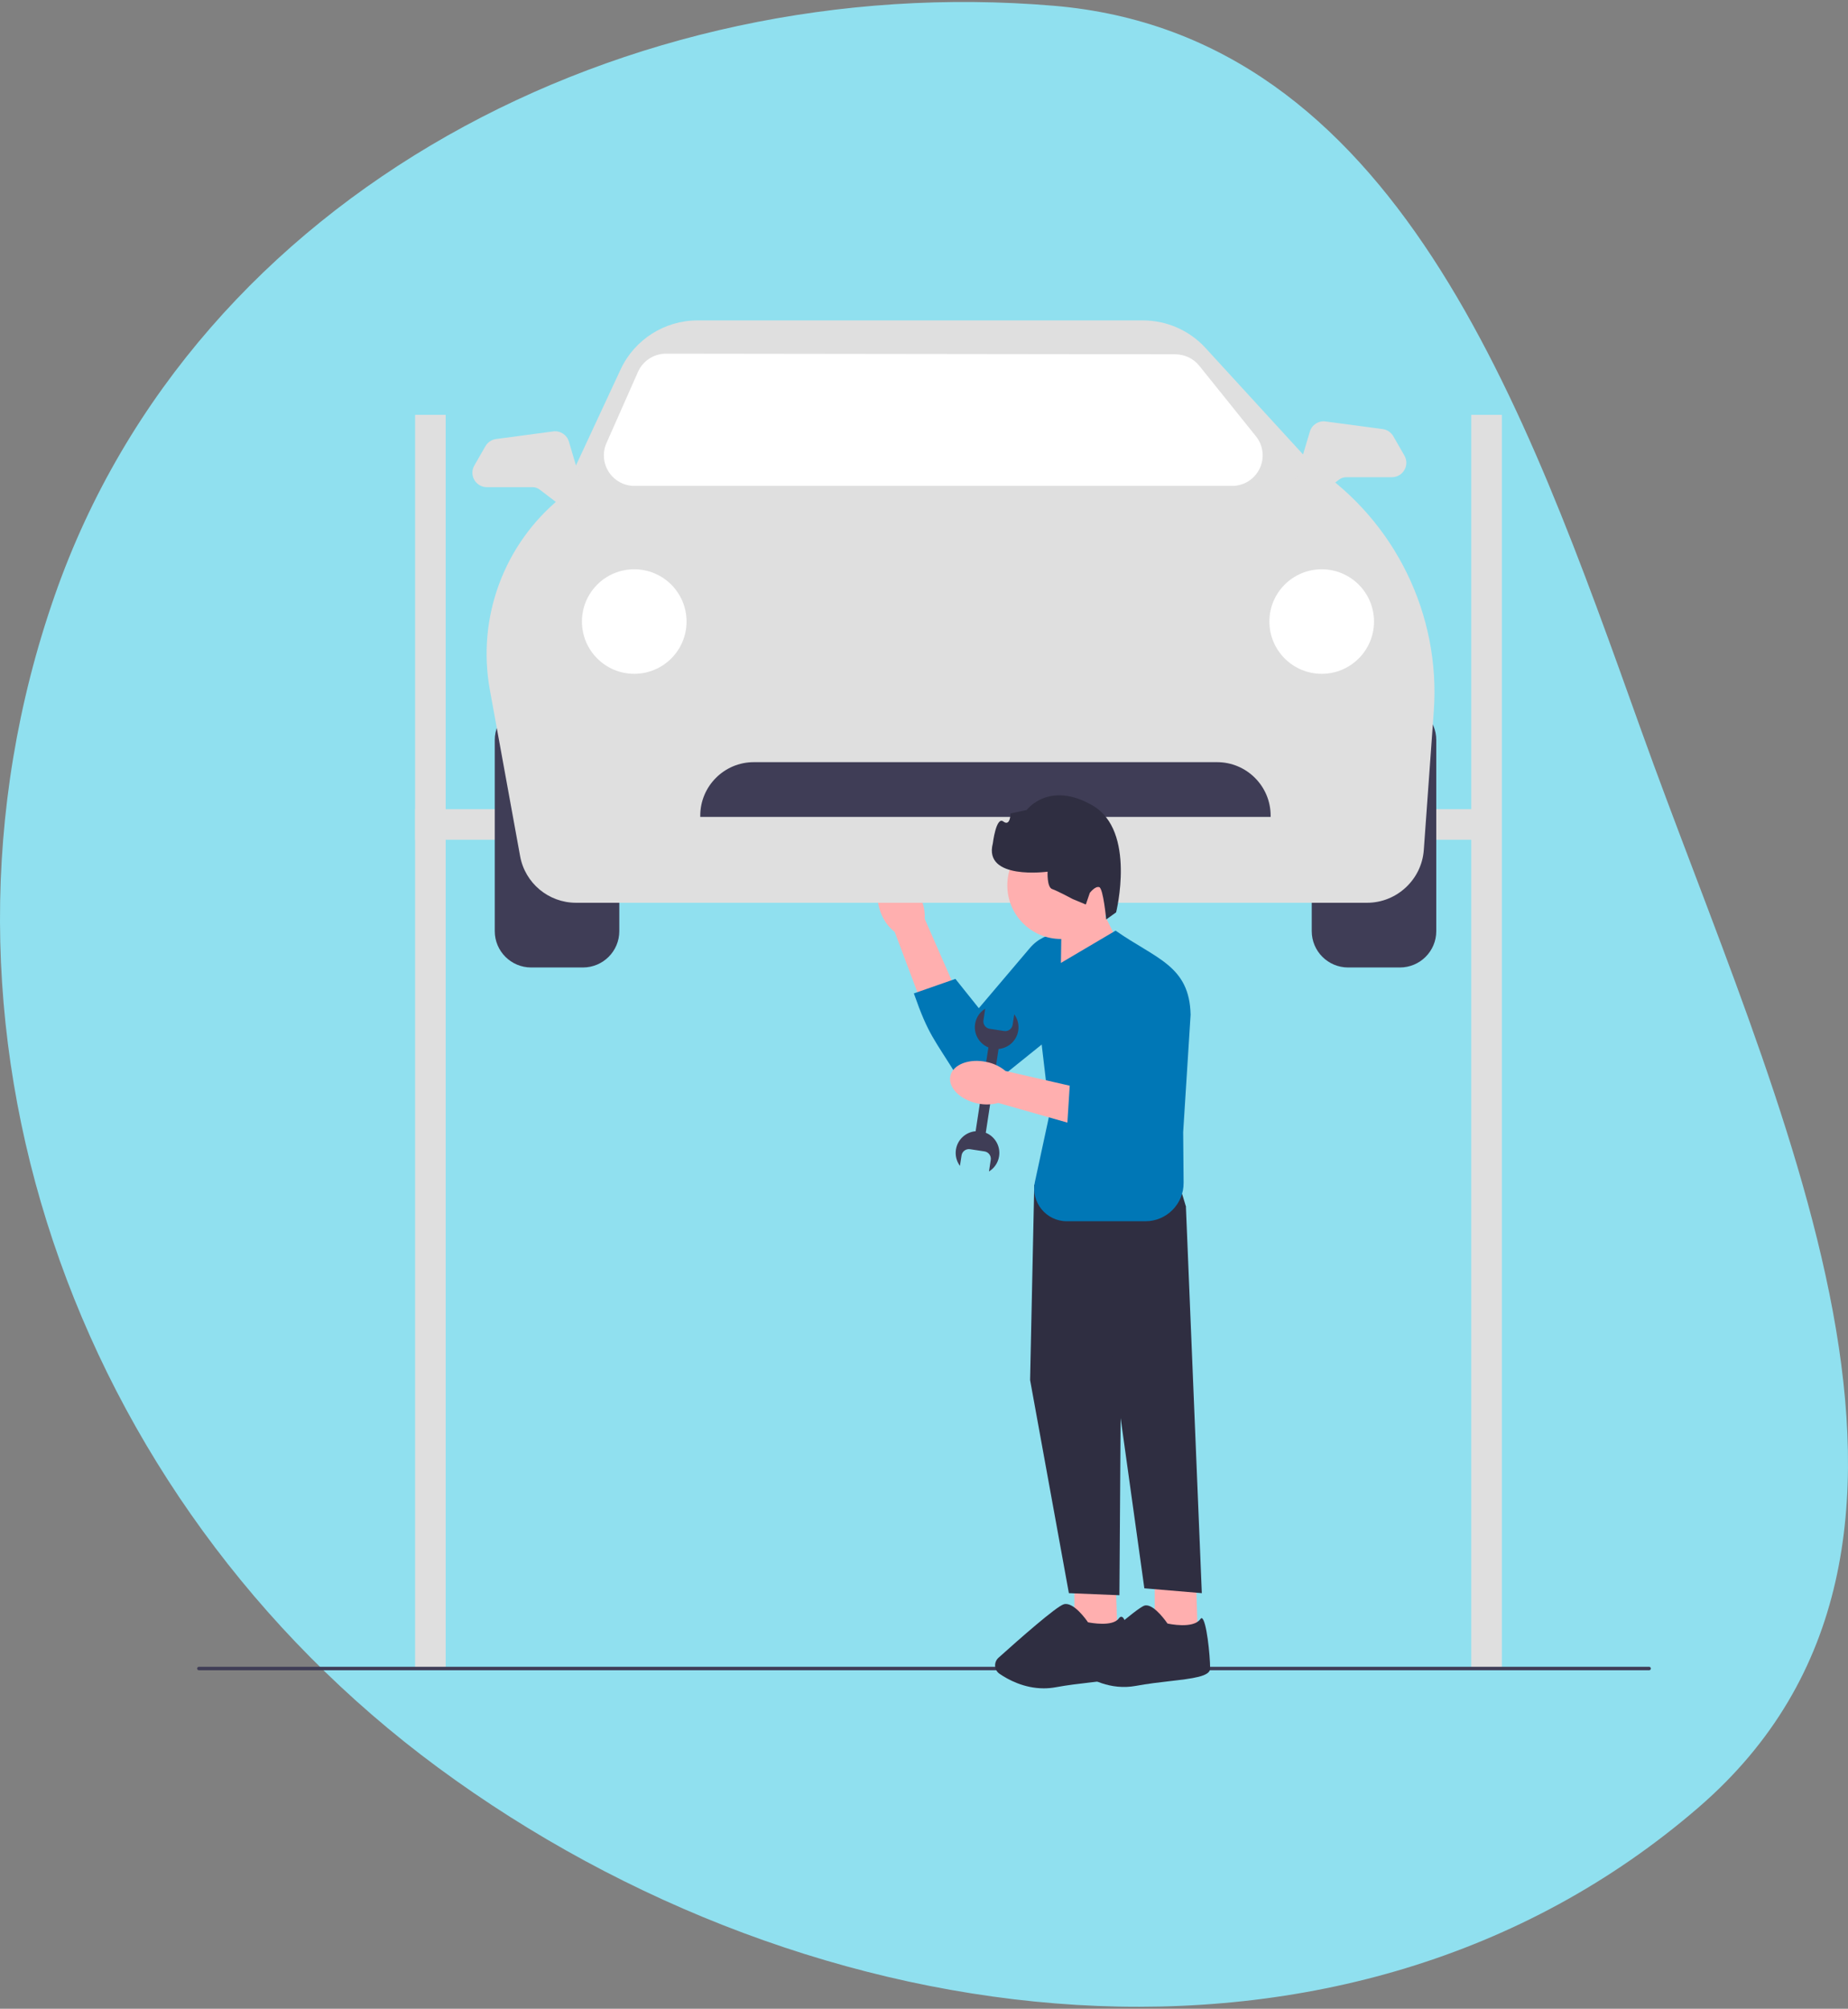 <svg width="600" height="652" viewBox="0 0 600 652" fill="none" xmlns="http://www.w3.org/2000/svg">
<rect x="0" y="0" width="600" height="652" fill="#808080" stroke="none"/>
<path fill-rule="evenodd" clip-rule="evenodd" d="M342.124 1.872C453.175 11.243 495.166 131.733 532.721 236.661C576.251 358.282 649.222 502.277 551.437 586.683C437.221 685.271 263.663 663.267 142.226 573.726C23.479 486.169 -30.887 332.482 17.797 193.209C63.589 62.211 203.844 -9.796 342.124 1.872Z" fill="#90E0EF"/>
<g clip-path="url(#clip0_39_30)">
<path d="M286.304 297.074C283.922 291.818 284.819 286.316 288.305 284.784C291.792 283.252 296.549 286.271 298.93 291.529C299.912 293.616 300.358 295.91 300.231 298.219L310.029 320.616L298.979 325.047L290.492 302.497C288.662 301.047 287.226 299.188 286.304 297.074Z" fill="#FFAFAF"/>
<path d="M354.02 306.583C359.994 312.21 359.62 321.81 353.226 326.955L321.917 352.154C318.5 354.904 313.429 353.932 311.273 350.114C303.045 336.808 301.494 336.079 296.712 322.442L310.197 317.73L317.801 327.24L334.402 307.678C339.42 301.766 348.375 301.266 354.02 306.583Z" fill="#0077B6"/>
<path d="M233.136 272.559V262.644H134.775V272.559H233.136Z" fill="#DFDFDF"/>
<path d="M482.199 272.559V262.644H383.838V272.559H482.199Z" fill="#DFDFDF"/>
<path d="M189.263 228.398H172.447C165.925 228.398 160.638 233.679 160.638 240.194V302.227C160.638 308.742 165.925 314.023 172.447 314.023H189.263C195.785 314.023 201.073 308.742 201.073 302.227V240.194C201.073 233.679 195.785 228.398 189.263 228.398Z" fill="#3F3D56"/>
<path d="M454.514 228.398H437.698C431.176 228.398 425.889 233.679 425.889 240.194V302.227C425.889 308.742 431.176 314.023 437.698 314.023H454.514C461.036 314.023 466.323 308.742 466.323 302.227V240.194C466.323 233.679 461.036 228.398 454.514 228.398Z" fill="#3F3D56"/>
<path d="M443.855 293.021H187.032C178.103 293.021 170.463 286.652 168.866 277.877L159.044 223.919C154.773 200.453 163.623 176.546 182.145 161.502L201.512 119.881C206.001 110.233 215.783 104 226.434 104H371.104C378.795 104 386.184 107.25 391.377 112.917L426.963 151.755C452.998 169.279 467.768 199.587 465.515 230.867L462.272 275.901C461.58 285.501 453.491 293.021 443.855 293.021Z" fill="#DFDFDF"/>
<path d="M400.025 157.717H205.991C202.621 157.717 199.512 156.033 197.673 153.213C195.834 150.392 195.55 146.87 196.913 143.792L207.141 120.695C208.697 117.18 212.189 114.863 216.035 114.793L381.443 114.994C384.592 114.974 387.6 116.39 389.509 118.882L407.907 141.777C410.22 144.795 410.609 148.786 408.924 152.194C407.239 155.601 403.829 157.717 400.025 157.717Z" fill="white"/>
<path d="M429.123 218.705C438.503 218.705 446.106 211.11 446.106 201.741C446.106 192.373 438.503 184.778 429.123 184.778C419.744 184.778 412.141 192.373 412.141 201.741C412.141 211.11 419.744 218.705 429.123 218.705Z" fill="white"/>
<path d="M205.925 218.705C215.304 218.705 222.907 211.11 222.907 201.741C222.907 192.373 215.304 184.778 205.925 184.778C196.545 184.778 188.942 192.373 188.942 201.741C188.942 211.11 196.545 218.705 205.925 218.705Z" fill="white"/>
<path d="M412.545 265.152H227.355V264.748C227.355 255.172 235.155 247.381 244.742 247.381H395.158C404.746 247.381 412.545 255.172 412.545 264.748V265.152Z" fill="#3F3D56"/>
<path d="M184.867 165.059C183.865 165.059 182.861 164.741 182.018 164.097L175.237 158.919C174.564 158.404 173.726 158.121 172.878 158.121H158.071C156.377 158.121 154.858 157.247 154.01 155.782C153.161 154.318 153.158 152.568 154.001 151.101L157.616 144.81C158.338 143.554 159.627 142.689 161.066 142.497L179.592 140.03C181.901 139.724 184.05 141.118 184.711 143.345L189.367 159.042C189.88 160.77 189.342 162.663 187.997 163.866C187.111 164.658 185.99 165.059 184.867 165.059Z" fill="#DFDFDF"/>
<path d="M425.112 161.828C423.988 161.828 422.868 161.427 421.981 160.635C420.637 159.432 420.099 157.539 420.611 155.811L425.268 140.114C425.928 137.885 428.082 136.486 430.387 136.8L448.913 139.266C450.351 139.458 451.641 140.323 452.363 141.579L455.978 147.869C456.821 149.337 456.818 151.087 455.969 152.551C455.12 154.016 453.602 154.89 451.908 154.89H437.1C436.252 154.89 435.415 155.173 434.741 155.688L427.961 160.866C427.118 161.509 426.114 161.828 425.112 161.828Z" fill="#DFDFDF"/>
<path d="M144.701 134.647H134.775V541.173H144.701V134.647Z" fill="#DFDFDF"/>
<path d="M487.614 134.647H477.688V541.173H487.614V134.647Z" fill="#DFDFDF"/>
<path d="M64 541.568C64 541.877 64.248 542.125 64.558 542.125H535.442C535.752 542.125 536 541.877 536 541.568C536 541.259 535.752 541.011 535.442 541.011H64.558C64.248 541.011 64 541.259 64 541.568Z" fill="#3F3D56"/>
<path d="M374.914 510.817V529.231L388.852 529.68L388.271 510.817H374.914Z" fill="#FFAFAF"/>
<path d="M372.156 521.063C371.967 521.063 371.783 521.087 371.604 521.138C369.088 521.856 354.527 534.841 350.125 538.804C349.581 539.293 349.292 539.992 349.332 540.722C349.371 541.448 349.733 542.108 350.324 542.533C353.663 544.935 360.503 548.735 368.803 547.199C372.621 546.493 376.474 546.048 379.873 545.657C387.151 544.817 392.899 544.155 392.899 541.581C392.899 537.215 391.696 525.708 390.188 525.225C390.051 525.183 389.892 525.289 389.71 525.544C387.401 528.772 379.473 527.054 379.137 526.98L379.048 526.96L378.998 526.885C378.957 526.823 375.075 521.063 372.156 521.063Z" fill="#2F2E41"/>
<path d="M348.836 510.817V529.231L362.774 529.68L362.193 510.817H348.836Z" fill="#FFAFAF"/>
<path d="M343.216 379.002L335.797 384.616L334.448 447.941L347.038 517.105L363.449 517.778L363.898 451.759L385.03 391.578L380.759 377.431L343.216 379.002Z" fill="#2F2E41"/>
<path d="M377.836 389.781L385.03 391.578L390.201 517.105L371.542 515.533L359.177 426.833L377.836 389.781Z" fill="#2F2E41"/>
<path d="M338.885 548C332.489 548 327.292 545.176 324.516 543.272C323.678 542.697 323.159 541.784 323.092 540.766C323.025 539.74 323.426 538.758 324.191 538.07C331.08 531.88 342.996 521.393 345.402 520.706C348.52 519.814 352.704 525.77 353.243 526.56C354.114 526.738 361.251 528.1 363.266 525.283C363.65 524.746 364.01 524.722 364.247 524.797C366.399 525.486 367.27 539.327 367.27 541.581C367.27 544.555 361.64 545.204 353.847 546.103C350.455 546.494 346.61 546.937 342.807 547.64C341.459 547.89 340.148 548 338.885 548Z" fill="#2F2E41"/>
<path d="M358.631 296.982L363.752 307.287L344.397 316.625L344.634 300.104L358.631 296.982Z" fill="#FFAFAF"/>
<path d="M344.466 304.778C354.085 304.778 361.883 296.989 361.883 287.381C361.883 277.773 354.085 269.984 344.466 269.984C334.847 269.984 327.05 277.773 327.05 287.381C327.05 296.989 334.847 304.778 344.466 304.778Z" fill="#FFAFAF"/>
<path d="M344.348 312.607L362.206 302.066C375.304 311.242 386.212 313.388 386.559 329.364L384.145 367.473L384.286 383.885C384.346 390.775 378.77 396.392 371.873 396.392H346.372C339.623 396.392 334.595 390.173 336.016 383.584L340.831 361.257L335.69 317.742L344.348 312.607Z" fill="#0077B6"/>
<path d="M362.376 296.134L359.156 298.438C359.156 298.438 358.209 288.395 356.901 287.949C355.594 287.504 353.83 289.818 353.83 289.818L352.542 293.589L348.282 291.815C348.282 291.815 343.35 289.162 341.607 288.568C339.864 287.973 340.128 282.928 340.128 282.928C340.128 282.928 319.201 285.79 322.346 273.739C322.346 273.739 323.428 264.874 325.745 266.636C328.063 268.398 328.094 264.035 328.094 264.035L333.344 262.909C333.344 262.909 340.549 253.215 354.761 261.461C368.972 269.708 362.376 296.134 362.376 296.134Z" fill="#2F2E41"/>
<path d="M326.029 334.642L321.324 333.926C320.01 333.726 319.099 332.489 319.299 331.176L319.874 327.406C318.166 328.46 316.913 330.225 316.587 332.362C316.084 335.66 317.95 338.766 320.91 339.976L316.793 366.968C316.783 367.036 316.785 367.102 316.783 367.169C313.587 367.434 310.87 369.848 310.366 373.153C310.07 375.09 310.591 376.964 311.671 378.425L312.189 375.029C312.389 373.717 313.628 372.807 314.941 373.007L319.646 373.723C320.96 373.923 321.871 375.16 321.671 376.472L321.096 380.242C322.804 379.188 324.057 377.424 324.383 375.286C324.887 371.981 323.013 368.868 320.041 367.665C320.059 367.6 320.081 367.537 320.091 367.47L324.208 340.478C327.395 340.204 330.102 337.794 330.605 334.495C330.9 332.558 330.379 330.685 329.299 329.224L328.781 332.619C328.581 333.932 327.343 334.842 326.029 334.642Z" fill="#3F3D56"/>
<path d="M317.265 358.128C311.619 356.913 307.724 352.92 308.566 349.21C309.408 345.499 314.667 343.476 320.315 344.692C322.578 345.145 324.69 346.152 326.472 347.627L350.324 353.084L347.315 364.593L324.121 357.991C321.866 358.598 319.515 358.645 317.265 358.128Z" fill="#FFAFAF"/>
<path d="M365.202 309.416C373.284 307.967 380.786 313.978 381.123 322.173L382.774 362.302C382.954 366.681 379.156 370.175 374.801 369.634C359.199 368.325 360.295 369.921 346.476 365.648L347.402 350.98L360.278 350.785L354.412 325.818C352.64 318.273 357.565 310.785 365.202 309.416Z" fill="#0077B6"/>
</g>
<defs>
<clipPath id="clip0_39_30">
<rect width="472" height="444" fill="white" transform="translate(64 104)"/>
</clipPath>
</defs>
</svg>
